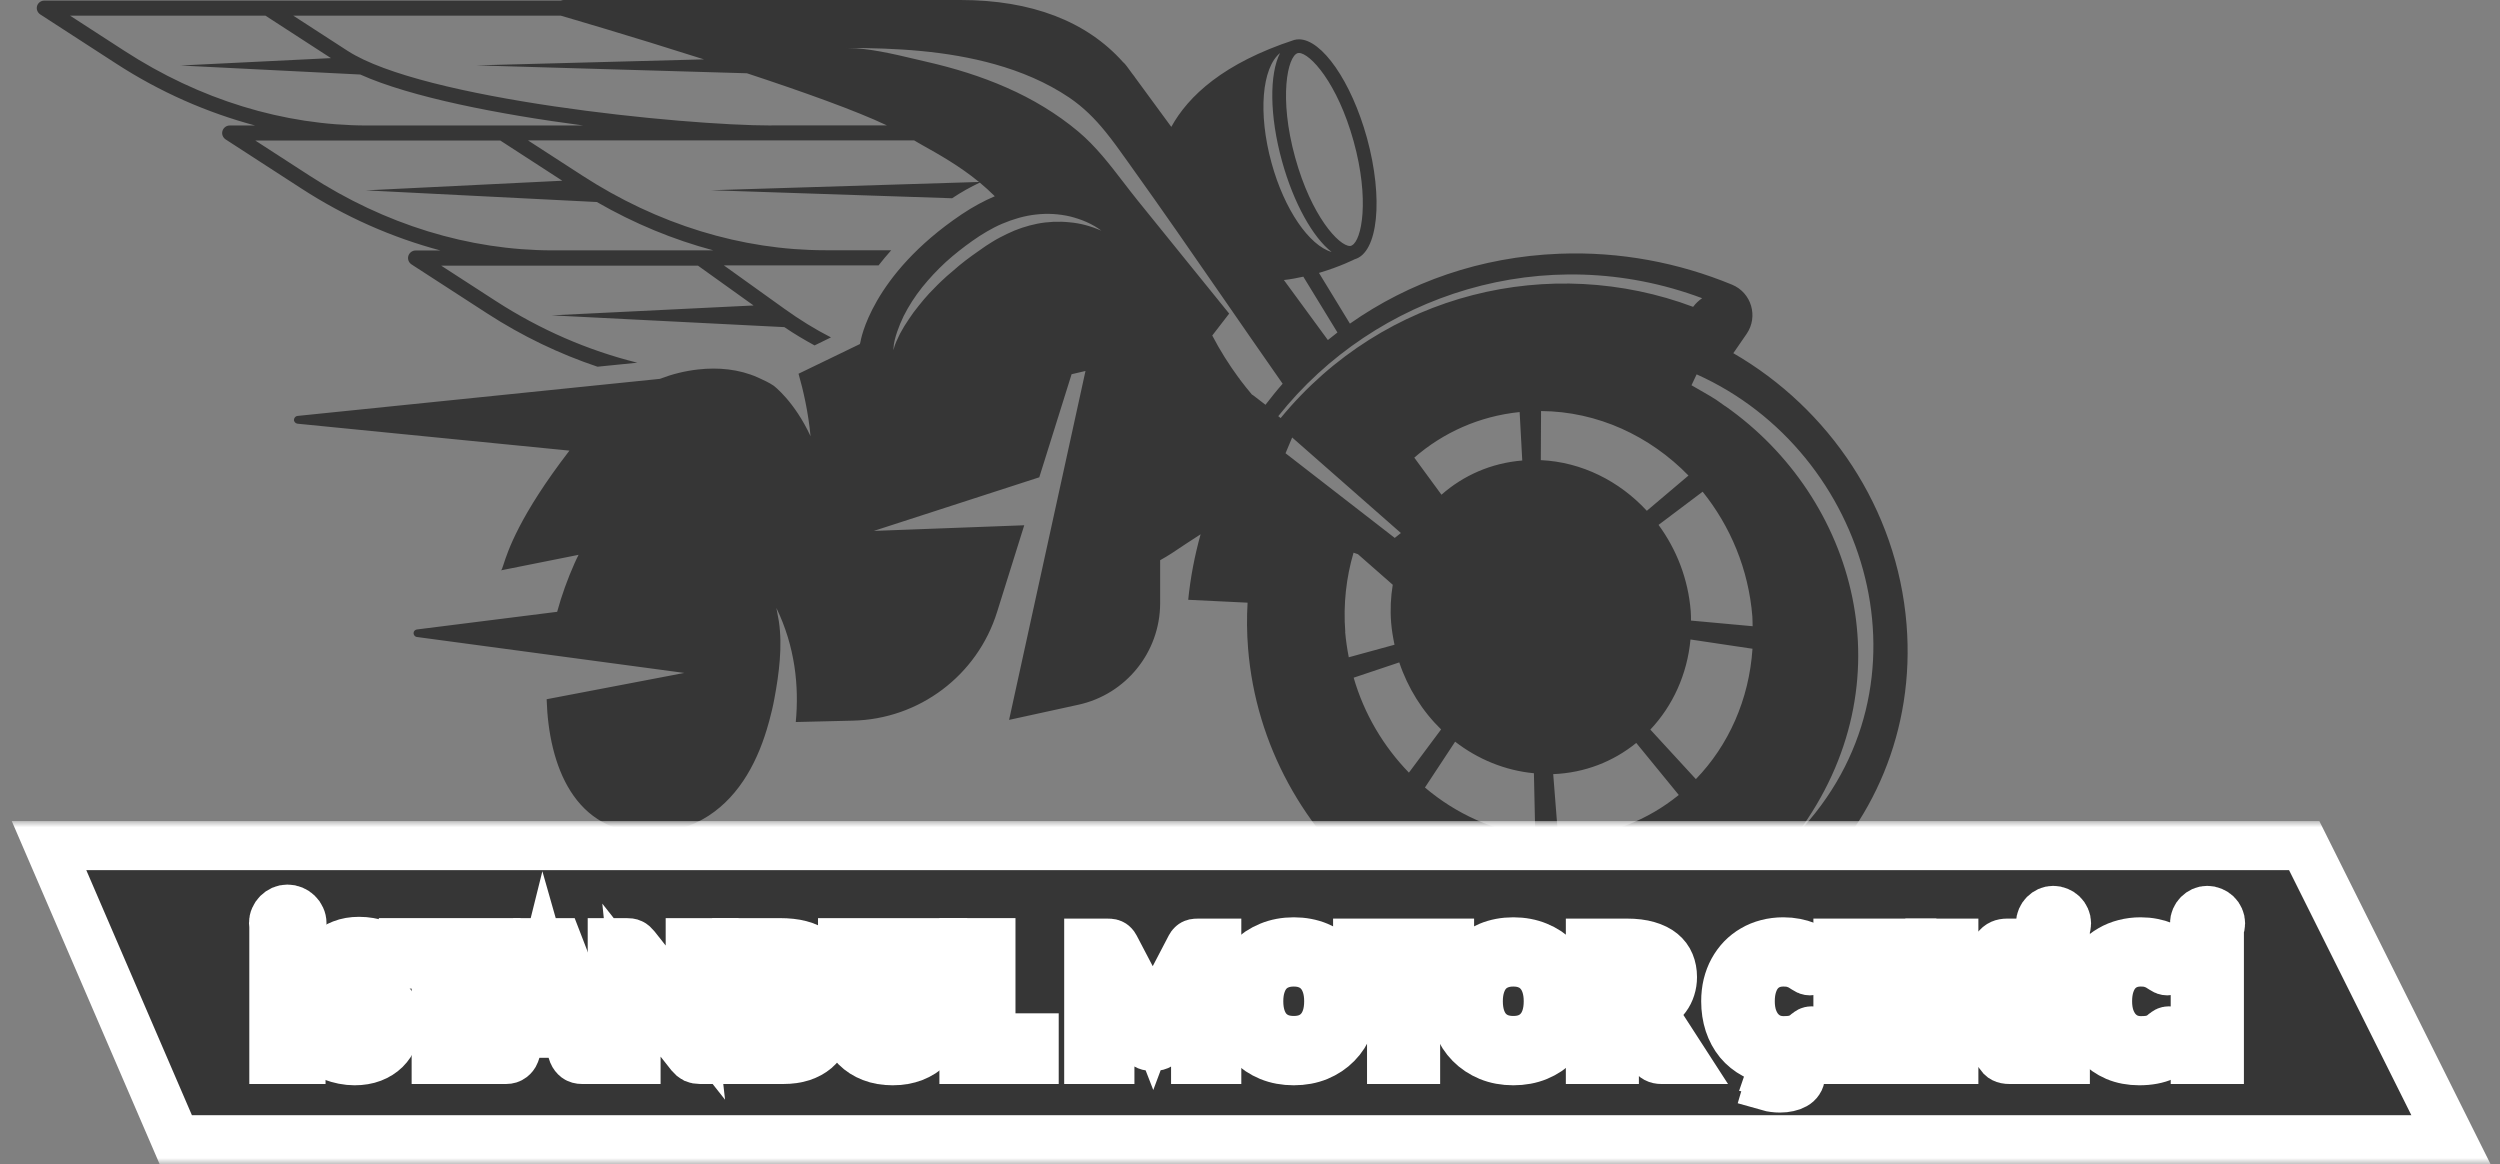 <svg width="204" height="95" viewBox="0 0 204 95" fill="none" xmlns="http://www.w3.org/2000/svg">
<rect x="0" y="0" width="204" height="95" fill="#808080" stroke="none"/>
<path fill-rule="evenodd" clip-rule="evenodd" d="M146.919 72.56C152.825 67.404 156.27 59.577 155.575 50.956C154.808 41.472 149.238 33.327 141.439 28.82L142.523 27.246C143.494 25.836 142.921 23.884 141.337 23.23C136.973 21.431 132.2 20.511 127.253 20.705C120.813 20.951 114.967 23.025 110.153 26.408L107.628 22.269C109.366 21.758 110.541 21.155 110.541 21.155C112.453 20.623 112.902 16.198 111.543 11.252C110.265 6.633 107.863 3.209 105.993 3.209C105.86 3.209 105.737 3.229 105.605 3.26C99.84 5.151 96.968 7.828 95.578 10.353L92.654 6.367C92.583 6.255 92.501 6.152 92.419 6.05L91.939 5.396C91.847 5.263 91.735 5.151 91.622 5.049C88.668 1.748 84.192 0 78.366 0H46.006C45.914 0 45.832 0.02 45.761 0.051H3.619C3.354 0.041 3.108 0.225 3.027 0.48C2.945 0.746 3.057 1.022 3.282 1.175L9.466 5.181C13.053 7.512 16.886 9.188 20.821 10.24H18.747C18.471 10.24 18.235 10.424 18.154 10.68C18.072 10.945 18.184 11.221 18.409 11.375L24.593 15.381C28.18 17.711 32.013 19.387 35.948 20.44H33.914C33.639 20.44 33.403 20.623 33.322 20.879C33.24 21.145 33.352 21.421 33.577 21.574L39.761 25.58C42.633 27.44 45.648 28.881 48.755 29.924L52.006 29.596C48.009 28.605 44.095 26.919 40.435 24.548L35.999 21.676H56.953L61.491 24.926L45.014 25.733L64.005 26.694C64.812 27.246 65.63 27.726 66.468 28.186L67.807 27.532C66.509 26.868 65.252 26.091 64.015 25.202L59.068 21.656H71.691C72.008 21.257 72.345 20.838 72.724 20.419H67.347C60.52 20.419 53.661 18.314 47.519 14.328L43.083 11.456H74.594C74.691 11.513 74.783 11.566 74.875 11.62C74.967 11.674 75.059 11.727 75.156 11.783C76.638 12.611 78.294 13.541 79.888 14.849L58.016 15.524L77.691 16.178C78.437 15.677 79.194 15.258 79.95 14.9C80.369 15.248 80.778 15.616 81.176 16.014C80.308 16.382 79.408 16.863 78.478 17.486C71.037 22.494 70.219 27.869 70.219 27.869C70.219 27.869 70.199 27.941 70.168 28.074L65.16 30.496C65.559 31.886 65.957 33.654 66.141 35.596C64.823 32.744 63.136 31.477 63.136 31.477C62.782 31.226 62.209 30.969 61.935 30.845C61.885 30.823 61.845 30.805 61.818 30.792C60.305 30.118 58.598 29.964 56.973 30.148C55.859 30.271 54.827 30.537 53.845 30.915L24.276 33.94C24.133 33.95 24.01 34.073 23.99 34.226C23.969 34.4 24.102 34.553 24.276 34.574L46.466 36.771C42.366 42.099 41.429 45.003 41.086 46.066C40.986 46.374 40.937 46.527 40.875 46.541L47.212 45.274C47.1 45.498 46.987 45.723 46.885 45.958C46.312 47.246 45.832 48.575 45.464 49.924L34.017 51.365C33.884 51.385 33.761 51.487 33.751 51.63C33.73 51.804 33.853 51.957 34.017 51.978L55.839 54.911L44.606 57.057C44.769 62.463 46.854 68.053 53.048 67.982C54.714 67.962 56.411 67.481 57.811 66.572C60.438 64.865 61.91 61.962 62.727 58.978C62.727 58.96 62.735 58.942 62.742 58.922C62.748 58.908 62.754 58.893 62.758 58.876C62.932 58.232 63.085 57.599 63.198 56.965C63.566 54.993 63.862 52.724 63.555 50.7C63.508 50.401 63.455 50.133 63.4 49.857C63.384 49.774 63.367 49.691 63.351 49.607C64.884 52.765 65.211 56.004 64.935 58.917L69.596 58.805C75.013 58.682 79.745 55.115 81.36 49.944L83.578 42.862L71.303 43.322L84.805 38.948L87.442 30.537C87.82 30.455 88.198 30.363 88.576 30.271L82.341 58.743L87.994 57.507C91.878 56.658 94.648 53.225 94.668 49.249V45.713C95.302 45.366 95.946 44.936 96.59 44.497C96.667 44.446 96.743 44.396 96.819 44.345C97.217 44.083 97.6 43.829 97.969 43.598C97.489 45.325 97.141 47.113 96.958 48.943L101.802 49.178C101.731 50.404 101.741 51.651 101.843 52.908C102.48 60.842 106.491 67.846 112.342 72.56H146.919ZM108.354 27.747C108.609 27.542 108.865 27.338 109.131 27.134V27.123L106.351 22.576C105.85 22.688 105.318 22.79 104.766 22.851L108.354 27.747ZM105.993 4.323C105.952 4.323 105.901 4.333 105.901 4.333C105.063 4.568 104.337 7.982 105.686 12.857C107.015 17.66 109.264 20.072 110.153 20.072C110.168 20.072 110.184 20.069 110.199 20.067C110.214 20.064 110.23 20.061 110.245 20.061C110.255 20.056 110.268 20.049 110.281 20.041C110.293 20.033 110.306 20.026 110.316 20.02C111.124 19.612 111.768 16.27 110.459 11.538C109.131 6.735 106.882 4.323 105.993 4.323ZM104.452 4.327C102.975 5.538 102.645 9.244 103.755 13.286C104.807 17.128 106.841 20.031 108.661 20.562C107.138 19.377 105.564 16.597 104.613 13.153C103.584 9.443 103.581 6.028 104.452 4.327ZM29.857 15.534L45.883 14.747L40.824 11.467H20.832L25.267 14.338C31.41 18.324 38.269 20.429 45.096 20.429H58.21C54.949 19.561 51.75 18.242 48.704 16.485L29.857 15.534ZM29.979 10.24H45.168H47.6C40.701 9.331 33.516 7.931 29.397 6.081L14.73 5.345L27.005 4.742L21.66 1.277H5.715L10.151 4.149C16.294 8.135 23.152 10.24 29.979 10.24ZM28.364 4.149C34.477 8.104 55.654 10.24 62.962 10.24V10.23H72.366C69.882 9.045 65.477 7.471 60.949 5.979L38.872 5.335L57.443 4.844C51.352 2.902 45.934 1.329 45.822 1.298C45.801 1.298 45.771 1.277 45.771 1.277H23.929L28.364 4.149ZM84.651 18.253C85.5 18.089 86.399 18.048 87.278 18.14H87.268C88.157 18.212 89.036 18.457 89.874 18.825C89.138 18.263 88.26 17.905 87.35 17.67C86.43 17.455 85.49 17.394 84.529 17.506C83.588 17.609 82.658 17.885 81.79 18.253C81.35 18.436 80.931 18.661 80.522 18.896C80.124 19.131 79.704 19.397 79.337 19.663C78.601 20.184 77.844 20.777 77.159 21.4C76.475 22.034 75.831 22.719 75.248 23.444C74.666 24.17 74.154 24.967 73.736 25.795C73.531 26.214 73.357 26.643 73.204 27.082C73.061 27.522 72.928 27.961 72.908 28.431L72.887 28.575L72.938 28.442C73.038 28.053 73.217 27.689 73.391 27.334C73.414 27.288 73.437 27.241 73.46 27.195C73.674 26.796 73.909 26.408 74.165 26.04C74.41 25.662 74.676 25.304 74.962 24.957C75.238 24.599 75.534 24.262 75.831 23.935C75.95 23.816 76.066 23.695 76.182 23.575C76.375 23.375 76.567 23.176 76.771 22.984C77.098 22.678 77.425 22.371 77.773 22.095C78.447 21.492 79.132 20.981 79.899 20.45C80.277 20.174 80.614 19.949 81.003 19.714C81.381 19.479 81.769 19.285 82.168 19.09C82.955 18.702 83.793 18.426 84.651 18.253ZM101.189 30.986C101.516 31.416 101.843 31.824 102.18 32.223L102.201 32.213L103.264 33.03C103.714 32.448 104.174 31.865 104.664 31.313L102.211 27.788C101.376 26.585 100.544 25.381 99.712 24.177C97.264 20.634 94.817 17.093 92.307 13.592C92.192 13.431 92.078 13.271 91.966 13.113C91.376 12.284 90.809 11.486 90.191 10.731C89.353 9.699 88.423 8.758 87.248 7.961C85.398 6.714 83.323 5.846 81.176 5.243C77.241 4.139 73.132 3.914 69.075 3.914C70.845 3.914 72.854 4.39 74.675 4.822C74.988 4.896 75.296 4.969 75.596 5.038C77.834 5.549 80.042 6.224 82.147 7.154C84.243 8.074 86.225 9.259 87.984 10.731C89.412 11.93 90.543 13.403 91.672 14.872C92.054 15.369 92.436 15.866 92.828 16.352L96.845 21.319C97.423 22.029 97.998 22.742 98.573 23.454C99.147 24.167 99.722 24.88 100.3 25.59L98.92 27.379C99.574 28.636 100.3 29.77 101.056 30.802C101.107 30.854 101.158 30.915 101.189 30.986ZM138.894 24.333C126.057 19.53 112.218 23.996 104.306 33.96L104.501 34.114C112.994 23.792 126.588 20.705 138.158 25.038C138.373 24.752 138.618 24.527 138.894 24.333ZM137.944 52.182C137.678 55.033 136.492 57.599 134.673 59.53V59.54L138.383 63.577C141.041 60.828 142.727 57.098 143.003 52.938L137.944 52.182ZM136.988 64.869L133.518 60.624C131.658 62.136 129.327 63.066 126.742 63.169L127.15 68.35H127.753C131.277 68.217 134.454 66.931 136.988 64.869ZM137.964 49.883C137.985 50.138 137.985 50.383 137.985 50.639L143.013 51.099C143.009 50.993 143.008 50.888 143.008 50.784C143.006 50.627 143.005 50.471 142.993 50.312C142.686 46.449 141.194 42.933 138.935 40.123L135.337 42.831C136.799 44.824 137.76 47.246 137.964 49.883ZM125.73 37.547C129.072 37.701 132.138 39.254 134.377 41.676H134.387L137.78 38.804C134.632 35.575 130.36 33.572 125.75 33.541L125.73 37.547ZM125.167 63.097C122.806 62.872 120.589 61.952 118.739 60.522L116.275 64.262C118.82 66.418 121.927 67.839 125.28 68.227L125.167 63.097ZM115.406 37.343L117.624 40.368C119.413 38.794 121.682 37.782 124.217 37.578L124.002 33.623C120.711 33.96 117.757 35.299 115.406 37.343ZM114.313 43.495L105.451 35.708L105.441 35.698L104.899 36.985L113.812 43.894L114.313 43.495ZM110.449 45.1C109.856 47.113 109.601 49.3 109.775 51.569L109.764 51.559C109.826 52.264 109.928 52.959 110.061 53.633L113.792 52.611C113.669 52.019 113.567 51.426 113.516 50.803C113.434 49.74 113.485 48.708 113.648 47.716L110.807 45.222L110.449 45.1ZM114.18 54.052L110.459 55.299C111.318 58.273 112.902 60.92 114.967 63.046L117.594 59.52C116.071 58.038 114.885 56.158 114.18 54.052ZM140.028 32.613C140.184 32.72 140.334 32.836 140.775 33.143V33.133C151.466 40.624 155.8 55.708 146.652 68.033C158.232 55.943 152.57 36.873 138.445 30.547L138.026 31.436C139.514 32.297 139.779 32.443 140.028 32.613Z" fill="#363636"/>
<mask id="path-2-outside-1_43_2127" maskUnits="userSpaceOnUse" x="0" y="67" width="204" height="28" fill="black">
<rect fill="white" y="67" width="204" height="28"/>
<path d="M4 69H188.022L200 93H14.344L4 69Z"/>
<path d="M24.565 86.454H22.343V76.918H24.565V86.454ZM24.643 75.327C24.643 75.476 24.61 75.618 24.545 75.753C24.484 75.888 24.399 76.006 24.29 76.106C24.186 76.207 24.059 76.287 23.911 76.348C23.768 76.409 23.615 76.44 23.454 76.44C23.302 76.44 23.156 76.409 23.016 76.348C22.881 76.287 22.762 76.207 22.657 76.106C22.552 76.006 22.47 75.888 22.409 75.753C22.348 75.618 22.317 75.476 22.317 75.327C22.317 75.17 22.348 75.024 22.409 74.889C22.47 74.749 22.552 74.627 22.657 74.522C22.762 74.418 22.881 74.335 23.016 74.273C23.156 74.212 23.302 74.182 23.454 74.182C23.615 74.182 23.768 74.212 23.911 74.273C24.059 74.335 24.186 74.418 24.29 74.522C24.399 74.627 24.484 74.749 24.545 74.889C24.61 75.024 24.643 75.17 24.643 75.327Z"/>
<path d="M31.661 78.855C31.595 78.96 31.526 79.038 31.451 79.091C31.382 79.143 31.29 79.169 31.177 79.169C31.077 79.169 30.968 79.139 30.85 79.078C30.737 79.012 30.607 78.94 30.458 78.862C30.315 78.783 30.149 78.713 29.962 78.652C29.775 78.587 29.561 78.554 29.322 78.554C28.908 78.554 28.599 78.644 28.394 78.823C28.194 78.997 28.093 79.235 28.093 79.536C28.093 79.728 28.154 79.887 28.276 80.014C28.398 80.14 28.557 80.249 28.753 80.341C28.954 80.433 29.18 80.518 29.433 80.596C29.69 80.671 29.951 80.756 30.217 80.852C30.482 80.943 30.741 81.052 30.994 81.179C31.251 81.305 31.478 81.467 31.674 81.663C31.874 81.86 32.035 82.1 32.157 82.383C32.279 82.662 32.34 83.001 32.34 83.398C32.34 83.838 32.264 84.251 32.111 84.635C31.959 85.019 31.737 85.355 31.445 85.643C31.157 85.927 30.8 86.151 30.373 86.317C29.951 86.478 29.47 86.559 28.93 86.559C28.634 86.559 28.331 86.529 28.021 86.468C27.717 86.406 27.42 86.322 27.133 86.212C26.846 86.099 26.576 85.966 26.323 85.813C26.07 85.66 25.85 85.49 25.663 85.302L26.316 84.268C26.369 84.194 26.436 84.133 26.519 84.085C26.606 84.033 26.7 84.007 26.8 84.007C26.93 84.007 27.061 84.048 27.192 84.131C27.327 84.214 27.477 84.305 27.643 84.406C27.812 84.506 28.006 84.598 28.224 84.681C28.442 84.764 28.699 84.805 28.995 84.805C29.396 84.805 29.707 84.718 29.929 84.543C30.151 84.364 30.262 84.083 30.262 83.699C30.262 83.476 30.201 83.295 30.079 83.156C29.957 83.016 29.796 82.9 29.596 82.809C29.4 82.717 29.176 82.636 28.923 82.567C28.671 82.497 28.411 82.42 28.146 82.338C27.88 82.25 27.621 82.145 27.368 82.023C27.116 81.897 26.889 81.733 26.689 81.532C26.493 81.327 26.334 81.074 26.212 80.773C26.09 80.468 26.029 80.092 26.029 79.647C26.029 79.29 26.101 78.94 26.244 78.6C26.388 78.26 26.599 77.956 26.878 77.69C27.157 77.424 27.499 77.212 27.904 77.055C28.309 76.894 28.773 76.813 29.296 76.813C29.587 76.813 29.87 76.837 30.145 76.885C30.424 76.929 30.687 76.996 30.935 77.088C31.184 77.175 31.415 77.282 31.628 77.409C31.846 77.531 32.039 77.671 32.209 77.828L31.661 78.855Z"/>
<path d="M40.477 78.672H37.798V86.454H35.59V78.672H32.911V76.918H40.477V78.672Z"/>
<path d="M45.698 82.809L44.816 80.197C44.751 80.031 44.681 79.837 44.607 79.615C44.533 79.388 44.459 79.143 44.385 78.882C44.319 79.148 44.25 79.394 44.176 79.621C44.102 79.848 44.032 80.044 43.967 80.21L43.091 82.809H45.698ZM49.206 86.454H47.495C47.303 86.454 47.148 86.411 47.031 86.324C46.913 86.232 46.824 86.116 46.763 85.977L46.201 84.314H42.582L42.02 85.977C41.972 86.099 41.885 86.21 41.758 86.311C41.636 86.406 41.484 86.454 41.301 86.454H39.576L43.261 76.918H45.522L49.206 86.454Z"/>
<path d="M58.267 76.918V86.454H57.117C56.948 86.454 56.804 86.428 56.686 86.376C56.573 86.319 56.46 86.223 56.347 86.088L51.858 80.4C51.876 80.57 51.886 80.736 51.891 80.897C51.9 81.055 51.904 81.203 51.904 81.343V86.454H49.957V76.918H51.12C51.216 76.918 51.296 76.922 51.362 76.931C51.427 76.94 51.486 76.957 51.538 76.983C51.59 77.005 51.64 77.038 51.688 77.082C51.736 77.125 51.791 77.184 51.852 77.258L56.379 82.986C56.358 82.802 56.342 82.626 56.334 82.455C56.325 82.281 56.32 82.117 56.32 81.964V76.918H58.267Z"/>
<path d="M63.877 84.785C64.169 84.785 64.407 84.748 64.59 84.674C64.777 84.6 64.923 84.504 65.027 84.386C65.132 84.268 65.204 84.135 65.243 83.987C65.282 83.838 65.302 83.688 65.302 83.535C65.302 83.361 65.278 83.204 65.23 83.064C65.186 82.924 65.108 82.806 64.995 82.71C64.886 82.615 64.74 82.54 64.557 82.488C64.374 82.436 64.143 82.409 63.864 82.409H62.322V84.785H63.877ZM62.322 78.574V80.93H63.472C63.716 80.93 63.936 80.913 64.132 80.878C64.328 80.843 64.494 80.782 64.629 80.695C64.768 80.607 64.873 80.487 64.942 80.335C65.016 80.182 65.053 79.99 65.053 79.758C65.053 79.532 65.025 79.344 64.969 79.196C64.912 79.043 64.825 78.921 64.707 78.829C64.59 78.737 64.439 78.672 64.256 78.633C64.078 78.594 63.864 78.574 63.616 78.574H62.322ZM63.616 76.918C64.274 76.918 64.834 76.979 65.295 77.101C65.757 77.223 66.134 77.396 66.425 77.618C66.717 77.841 66.928 78.111 67.059 78.43C67.194 78.748 67.262 79.104 67.262 79.497C67.262 79.71 67.231 79.918 67.17 80.118C67.109 80.315 67.013 80.5 66.883 80.675C66.752 80.845 66.584 81.002 66.38 81.146C66.175 81.29 65.929 81.415 65.641 81.519C66.269 81.672 66.733 81.918 67.033 82.259C67.334 82.599 67.484 83.04 67.484 83.581C67.484 83.987 67.406 84.364 67.249 84.713C67.092 85.062 66.861 85.368 66.556 85.63C66.256 85.887 65.883 86.09 65.439 86.239C64.995 86.382 64.487 86.454 63.917 86.454H60.114V76.918H63.616Z"/>
<path d="M72.84 84.707C73.136 84.707 73.4 84.659 73.631 84.563C73.866 84.463 74.064 84.321 74.225 84.138C74.386 83.954 74.508 83.732 74.591 83.47C74.678 83.204 74.722 82.903 74.722 82.567V76.918H76.93V82.567C76.93 83.151 76.834 83.688 76.643 84.177C76.455 84.665 76.185 85.087 75.832 85.44C75.48 85.793 75.051 86.068 74.545 86.265C74.04 86.461 73.472 86.559 72.84 86.559C72.204 86.559 71.634 86.461 71.128 86.265C70.623 86.068 70.194 85.793 69.841 85.44C69.489 85.087 69.219 84.665 69.031 84.177C68.844 83.688 68.75 83.151 68.75 82.567V76.918H70.959V82.56C70.959 82.896 71 83.197 71.083 83.463C71.17 83.725 71.294 83.95 71.455 84.138C71.616 84.321 71.812 84.463 72.043 84.563C72.278 84.659 72.544 84.707 72.84 84.707Z"/>
<path d="M84.391 84.687V86.454H78.655V76.918H80.863V84.687H84.391Z"/>
<path d="M99.291 76.957V86.454H97.559V80.623C97.559 80.5 97.562 80.37 97.566 80.23C97.575 80.09 97.588 79.948 97.605 79.804L94.894 84.956C94.746 85.239 94.517 85.381 94.208 85.381H93.933C93.781 85.381 93.646 85.346 93.528 85.276C93.411 85.202 93.317 85.095 93.248 84.956L90.523 79.785C90.536 79.938 90.547 80.086 90.556 80.23C90.564 80.37 90.569 80.5 90.569 80.623V86.454H88.838V76.957H90.327C90.41 76.957 90.484 76.959 90.549 76.964C90.615 76.968 90.671 76.981 90.719 77.003C90.771 77.02 90.817 77.051 90.856 77.094C90.9 77.134 90.941 77.191 90.98 77.265L93.633 82.331C93.716 82.484 93.792 82.641 93.862 82.802C93.936 82.964 94.005 83.129 94.071 83.3C94.136 83.125 94.204 82.955 94.273 82.789C94.347 82.623 94.426 82.464 94.508 82.311L97.141 77.265C97.181 77.191 97.222 77.134 97.266 77.094C97.309 77.051 97.355 77.02 97.403 77.003C97.455 76.981 97.512 76.968 97.573 76.964C97.638 76.959 97.714 76.957 97.801 76.957H99.291Z"/>
<path d="M110.426 81.703C110.426 82.396 110.308 83.04 110.073 83.633C109.842 84.227 109.513 84.74 109.087 85.172C108.664 85.604 108.154 85.944 107.558 86.193C106.961 86.437 106.299 86.559 105.572 86.559C104.844 86.559 104.182 86.437 103.585 86.193C102.989 85.944 102.477 85.604 102.05 85.172C101.623 84.74 101.292 84.227 101.057 83.633C100.826 83.04 100.711 82.396 100.711 81.703C100.711 81.009 100.826 80.367 101.057 79.778C101.292 79.185 101.623 78.672 102.05 78.24C102.477 77.808 102.989 77.47 103.585 77.225C104.182 76.977 104.844 76.852 105.572 76.852C106.299 76.852 106.961 76.977 107.558 77.225C108.154 77.47 108.664 77.81 109.087 78.246C109.513 78.678 109.842 79.191 110.073 79.785C110.308 80.374 110.426 81.013 110.426 81.703ZM108.42 81.703C108.42 81.205 108.355 80.76 108.224 80.367C108.093 79.97 107.904 79.634 107.656 79.359C107.412 79.08 107.113 78.868 106.761 78.724C106.412 78.576 106.016 78.502 105.572 78.502C105.127 78.502 104.729 78.576 104.376 78.724C104.023 78.868 103.723 79.08 103.474 79.359C103.231 79.634 103.043 79.97 102.913 80.367C102.782 80.76 102.717 81.205 102.717 81.703C102.717 82.204 102.782 82.654 102.913 83.051C103.043 83.444 103.231 83.778 103.474 84.052C103.723 84.327 104.023 84.539 104.376 84.687C104.729 84.831 105.127 84.903 105.572 84.903C106.016 84.903 106.412 84.831 106.761 84.687C107.113 84.539 107.412 84.327 107.656 84.052C107.904 83.778 108.093 83.444 108.224 83.051C108.355 82.654 108.42 82.204 108.42 81.703Z"/>
<path d="M118.286 78.541H115.516V86.454H113.55V78.541H110.78V76.957H118.286V78.541Z"/>
<path d="M128.342 81.703C128.342 82.396 128.224 83.04 127.989 83.633C127.758 84.227 127.429 84.74 127.002 85.172C126.58 85.604 126.07 85.944 125.473 86.193C124.877 86.437 124.215 86.559 123.487 86.559C122.76 86.559 122.098 86.437 121.501 86.193C120.904 85.944 120.393 85.604 119.966 85.172C119.539 84.74 119.208 84.227 118.973 83.633C118.742 83.04 118.626 82.396 118.626 81.703C118.626 81.009 118.742 80.367 118.973 79.778C119.208 79.185 119.539 78.672 119.966 78.24C120.393 77.808 120.904 77.47 121.501 77.225C122.098 76.977 122.76 76.852 123.487 76.852C124.215 76.852 124.877 76.977 125.473 77.225C126.07 77.47 126.58 77.81 127.002 78.246C127.429 78.678 127.758 79.191 127.989 79.785C128.224 80.374 128.342 81.013 128.342 81.703ZM126.336 81.703C126.336 81.205 126.27 80.76 126.14 80.367C126.009 79.97 125.82 79.634 125.571 79.359C125.327 79.08 125.029 78.868 124.676 78.724C124.328 78.576 123.932 78.502 123.487 78.502C123.043 78.502 122.644 78.576 122.292 78.724C121.939 78.868 121.638 79.08 121.39 79.359C121.146 79.634 120.959 79.97 120.828 80.367C120.698 80.76 120.632 81.205 120.632 81.703C120.632 82.204 120.698 82.654 120.828 83.051C120.959 83.444 121.146 83.778 121.39 84.052C121.638 84.327 121.939 84.539 122.292 84.687C122.644 84.831 123.043 84.903 123.487 84.903C123.932 84.903 124.328 84.831 124.676 84.687C125.029 84.539 125.327 84.327 125.571 84.052C125.82 83.778 126.009 83.444 126.14 83.051C126.27 82.654 126.336 82.204 126.336 81.703Z"/>
<path d="M132.739 81.454C133.057 81.454 133.331 81.415 133.562 81.336C133.793 81.253 133.983 81.142 134.131 81.002C134.279 80.858 134.388 80.69 134.457 80.498C134.527 80.306 134.562 80.097 134.562 79.87C134.562 79.42 134.412 79.071 134.111 78.823C133.815 78.574 133.362 78.45 132.752 78.45H131.733V81.454H132.739ZM137.332 86.454H135.561C135.23 86.454 134.991 86.328 134.843 86.075L133.04 83.162C132.966 83.049 132.883 82.966 132.791 82.913C132.704 82.861 132.574 82.835 132.399 82.835H131.733V86.454H129.773V76.957H132.752C133.414 76.957 133.98 77.027 134.451 77.166C134.921 77.302 135.307 77.492 135.607 77.736C135.908 77.98 136.128 78.273 136.267 78.613C136.406 78.949 136.476 79.32 136.476 79.726C136.476 80.04 136.43 80.339 136.339 80.623C136.252 80.902 136.123 81.157 135.953 81.388C135.784 81.62 135.575 81.825 135.326 82.004C135.078 82.183 134.795 82.326 134.477 82.436C134.603 82.505 134.721 82.591 134.83 82.691C134.939 82.787 135.037 82.903 135.124 83.038L137.332 86.454Z"/>
<path d="M148.866 85.067C148.526 85.503 148.113 85.846 147.625 86.094C147.137 86.343 146.562 86.492 145.9 86.54L145.822 86.821C146.026 86.869 146.198 86.926 146.338 86.991C146.477 87.061 146.588 87.138 146.671 87.22C146.758 87.303 146.819 87.395 146.854 87.495C146.893 87.596 146.913 87.7 146.913 87.809C146.913 87.962 146.871 88.097 146.789 88.215C146.71 88.338 146.597 88.44 146.449 88.523C146.305 88.606 146.131 88.669 145.926 88.713C145.721 88.761 145.495 88.785 145.247 88.785C145.068 88.785 144.9 88.774 144.744 88.752C144.591 88.734 144.439 88.704 144.286 88.66L144.45 88.104C144.476 87.999 144.543 87.947 144.652 87.947C144.713 87.947 144.778 87.958 144.848 87.98C144.918 88.006 145.009 88.019 145.123 88.019C145.253 88.019 145.349 87.995 145.41 87.947C145.471 87.899 145.502 87.842 145.502 87.777C145.502 87.668 145.427 87.587 145.279 87.534C145.136 87.487 144.903 87.439 144.58 87.391L144.874 86.533C144.243 86.472 143.677 86.311 143.176 86.049C142.675 85.782 142.248 85.438 141.895 85.014C141.547 84.587 141.279 84.092 141.092 83.529C140.909 82.966 140.817 82.357 140.817 81.703C140.817 81.231 140.867 80.784 140.967 80.361C141.072 79.933 141.222 79.54 141.418 79.183C141.614 78.825 141.849 78.502 142.124 78.214C142.403 77.926 142.716 77.681 143.065 77.481C143.413 77.276 143.792 77.121 144.201 77.016C144.615 76.907 145.055 76.852 145.521 76.852C145.87 76.852 146.198 76.883 146.508 76.944C146.821 77.005 147.113 77.09 147.383 77.199C147.653 77.308 147.901 77.442 148.128 77.599C148.359 77.751 148.566 77.919 148.749 78.103L148.089 79.006C148.05 79.062 147.999 79.113 147.938 79.156C147.877 79.2 147.795 79.222 147.69 79.222C147.586 79.222 147.479 79.185 147.37 79.111C147.266 79.036 147.135 78.954 146.978 78.862C146.826 78.77 146.632 78.687 146.397 78.613C146.166 78.539 145.872 78.502 145.515 78.502C145.118 78.502 144.755 78.574 144.424 78.718C144.092 78.862 143.807 79.071 143.568 79.346C143.332 79.617 143.15 79.951 143.019 80.348C142.888 80.745 142.823 81.196 142.823 81.703C142.823 82.213 142.893 82.669 143.032 83.07C143.176 83.468 143.369 83.804 143.613 84.079C143.862 84.353 144.149 84.563 144.476 84.707C144.807 84.847 145.16 84.916 145.534 84.916C145.756 84.916 145.957 84.906 146.135 84.884C146.318 84.862 146.486 84.825 146.638 84.772C146.795 84.72 146.941 84.652 147.076 84.57C147.215 84.487 147.355 84.382 147.494 84.255C147.542 84.216 147.592 84.183 147.644 84.157C147.697 84.131 147.753 84.118 147.814 84.118C147.923 84.118 148.015 84.157 148.089 84.236L148.866 85.067Z"/>
<path d="M151.946 78.495V80.937H155.108V82.422H151.946V84.916H156.009V86.454H149.973V76.957H156.009V78.495H151.946Z"/>
<path d="M159.436 80.878H159.821C160.144 80.878 160.377 80.778 160.52 80.577L162.918 77.363C163.031 77.21 163.155 77.106 163.29 77.049C163.425 76.988 163.591 76.957 163.787 76.957H165.486L162.467 80.852C162.271 81.105 162.069 81.286 161.86 81.395C162.012 81.456 162.149 81.537 162.271 81.637C162.393 81.733 162.511 81.862 162.624 82.023L165.721 86.454H163.976C163.863 86.454 163.765 86.446 163.682 86.428C163.604 86.411 163.534 86.387 163.473 86.356C163.412 86.326 163.36 86.289 163.317 86.245C163.273 86.197 163.232 86.142 163.192 86.082L160.756 82.665C160.673 82.547 160.575 82.464 160.462 82.416C160.348 82.364 160.189 82.338 159.985 82.338H159.436V86.454H157.476V76.957H159.436V80.878Z"/>
<path d="M168.534 86.454H166.561V76.957H168.534V86.454ZM168.632 75.347C168.632 75.487 168.604 75.62 168.547 75.746C168.491 75.868 168.412 75.978 168.312 76.073C168.212 76.169 168.094 76.246 167.959 76.302C167.829 76.355 167.689 76.381 167.541 76.381C167.402 76.381 167.269 76.355 167.143 76.302C167.021 76.246 166.912 76.169 166.816 76.073C166.72 75.978 166.644 75.868 166.587 75.746C166.531 75.62 166.502 75.487 166.502 75.347C166.502 75.203 166.531 75.068 166.587 74.941C166.644 74.81 166.72 74.697 166.816 74.601C166.912 74.505 167.021 74.428 167.143 74.372C167.269 74.315 167.402 74.287 167.541 74.287C167.689 74.287 167.829 74.315 167.959 74.372C168.094 74.428 168.212 74.505 168.312 74.601C168.412 74.697 168.491 74.81 168.547 74.941C168.604 75.068 168.632 75.203 168.632 75.347Z"/>
<path d="M176.972 84.118C177.081 84.118 177.172 84.157 177.246 84.236L178.024 85.067C177.64 85.556 177.164 85.927 176.593 86.18C176.027 86.433 175.352 86.559 174.568 86.559C173.858 86.559 173.22 86.439 172.653 86.199C172.087 85.955 171.606 85.617 171.209 85.185C170.813 84.753 170.508 84.24 170.295 83.647C170.081 83.053 169.975 82.405 169.975 81.703C169.975 81.231 170.025 80.784 170.125 80.361C170.229 79.933 170.38 79.54 170.576 79.183C170.772 78.825 171.007 78.502 171.281 78.214C171.56 77.926 171.874 77.681 172.222 77.481C172.571 77.276 172.95 77.121 173.359 77.016C173.773 76.907 174.213 76.852 174.679 76.852C175.027 76.852 175.356 76.883 175.665 76.944C175.979 77.005 176.271 77.09 176.541 77.199C176.811 77.308 177.059 77.442 177.285 77.599C177.516 77.751 177.723 77.919 177.906 78.103L177.246 79.006C177.207 79.062 177.157 79.113 177.096 79.156C177.035 79.2 176.952 79.222 176.848 79.222C176.743 79.222 176.637 79.185 176.528 79.111C176.423 79.036 176.292 78.954 176.136 78.862C175.983 78.77 175.789 78.687 175.554 78.613C175.323 78.539 175.029 78.502 174.672 78.502C174.276 78.502 173.912 78.574 173.581 78.718C173.25 78.862 172.965 79.071 172.725 79.346C172.49 79.617 172.307 79.951 172.176 80.348C172.046 80.745 171.98 81.196 171.98 81.703C171.98 82.213 172.05 82.669 172.189 83.07C172.333 83.468 172.527 83.804 172.771 84.079C173.019 84.353 173.307 84.563 173.633 84.707C173.964 84.847 174.317 84.916 174.692 84.916C174.914 84.916 175.114 84.906 175.293 84.884C175.476 84.862 175.643 84.825 175.796 84.772C175.953 84.72 176.099 84.652 176.234 84.57C176.373 84.487 176.512 84.382 176.652 84.255C176.7 84.216 176.75 84.183 176.802 84.157C176.854 84.131 176.911 84.118 176.972 84.118Z"/>
<path d="M181.103 86.454H179.13V76.957H181.103V86.454ZM181.201 75.347C181.201 75.487 181.173 75.62 181.116 75.746C181.06 75.868 180.981 75.978 180.881 76.073C180.781 76.169 180.663 76.246 180.528 76.302C180.398 76.355 180.258 76.381 180.11 76.381C179.971 76.381 179.838 76.355 179.712 76.302C179.59 76.246 179.481 76.169 179.385 76.073C179.289 75.978 179.213 75.868 179.156 75.746C179.1 75.62 179.071 75.487 179.071 75.347C179.071 75.203 179.1 75.068 179.156 74.941C179.213 74.81 179.289 74.697 179.385 74.601C179.481 74.505 179.59 74.428 179.712 74.372C179.838 74.315 179.971 74.287 180.11 74.287C180.258 74.287 180.398 74.315 180.528 74.372C180.663 74.428 180.781 74.505 180.881 74.601C180.981 74.697 181.06 74.81 181.116 74.941C181.173 75.068 181.201 75.203 181.201 75.347Z"/>
</mask>
<path d="M4 69H188.022L200 93H14.344L4 69Z" fill="#363636"/>
<path d="M24.565 86.454H22.343V76.918H24.565V86.454ZM24.643 75.327C24.643 75.476 24.61 75.618 24.545 75.753C24.484 75.888 24.399 76.006 24.29 76.106C24.186 76.207 24.059 76.287 23.911 76.348C23.768 76.409 23.615 76.44 23.454 76.44C23.302 76.44 23.156 76.409 23.016 76.348C22.881 76.287 22.762 76.207 22.657 76.106C22.552 76.006 22.47 75.888 22.409 75.753C22.348 75.618 22.317 75.476 22.317 75.327C22.317 75.17 22.348 75.024 22.409 74.889C22.47 74.749 22.552 74.627 22.657 74.522C22.762 74.418 22.881 74.335 23.016 74.273C23.156 74.212 23.302 74.182 23.454 74.182C23.615 74.182 23.768 74.212 23.911 74.273C24.059 74.335 24.186 74.418 24.29 74.522C24.399 74.627 24.484 74.749 24.545 74.889C24.61 75.024 24.643 75.17 24.643 75.327Z" fill="white"/>
<path d="M31.661 78.855C31.595 78.96 31.526 79.038 31.451 79.091C31.382 79.143 31.29 79.169 31.177 79.169C31.077 79.169 30.968 79.139 30.85 79.078C30.737 79.012 30.607 78.94 30.458 78.862C30.315 78.783 30.149 78.713 29.962 78.652C29.775 78.587 29.561 78.554 29.322 78.554C28.908 78.554 28.599 78.644 28.394 78.823C28.194 78.997 28.093 79.235 28.093 79.536C28.093 79.728 28.154 79.887 28.276 80.014C28.398 80.14 28.557 80.249 28.753 80.341C28.954 80.433 29.18 80.518 29.433 80.596C29.69 80.671 29.951 80.756 30.217 80.852C30.482 80.943 30.741 81.052 30.994 81.179C31.251 81.305 31.478 81.467 31.674 81.663C31.874 81.86 32.035 82.1 32.157 82.383C32.279 82.662 32.34 83.001 32.34 83.398C32.34 83.838 32.264 84.251 32.111 84.635C31.959 85.019 31.737 85.355 31.445 85.643C31.157 85.927 30.8 86.151 30.373 86.317C29.951 86.478 29.47 86.559 28.93 86.559C28.634 86.559 28.331 86.529 28.021 86.468C27.717 86.406 27.42 86.322 27.133 86.212C26.846 86.099 26.576 85.966 26.323 85.813C26.07 85.66 25.85 85.49 25.663 85.302L26.316 84.268C26.369 84.194 26.436 84.133 26.519 84.085C26.606 84.033 26.7 84.007 26.8 84.007C26.93 84.007 27.061 84.048 27.192 84.131C27.327 84.214 27.477 84.305 27.643 84.406C27.812 84.506 28.006 84.598 28.224 84.681C28.442 84.764 28.699 84.805 28.995 84.805C29.396 84.805 29.707 84.718 29.929 84.543C30.151 84.364 30.262 84.083 30.262 83.699C30.262 83.476 30.201 83.295 30.079 83.156C29.957 83.016 29.796 82.9 29.596 82.809C29.4 82.717 29.176 82.636 28.923 82.567C28.671 82.497 28.411 82.42 28.146 82.338C27.88 82.25 27.621 82.145 27.368 82.023C27.116 81.897 26.889 81.733 26.689 81.532C26.493 81.327 26.334 81.074 26.212 80.773C26.09 80.468 26.029 80.092 26.029 79.647C26.029 79.29 26.101 78.94 26.244 78.6C26.388 78.26 26.599 77.956 26.878 77.69C27.157 77.424 27.499 77.212 27.904 77.055C28.309 76.894 28.773 76.813 29.296 76.813C29.587 76.813 29.87 76.837 30.145 76.885C30.424 76.929 30.687 76.996 30.935 77.088C31.184 77.175 31.415 77.282 31.628 77.409C31.846 77.531 32.039 77.671 32.209 77.828L31.661 78.855Z" fill="white"/>
<path d="M40.477 78.672H37.798V86.454H35.59V78.672H32.911V76.918H40.477V78.672Z" fill="white"/>
<path d="M45.698 82.809L44.816 80.197C44.751 80.031 44.681 79.837 44.607 79.615C44.533 79.388 44.459 79.143 44.385 78.882C44.319 79.148 44.25 79.394 44.176 79.621C44.102 79.848 44.032 80.044 43.967 80.21L43.091 82.809H45.698ZM49.206 86.454H47.495C47.303 86.454 47.148 86.411 47.031 86.324C46.913 86.232 46.824 86.116 46.763 85.977L46.201 84.314H42.582L42.02 85.977C41.972 86.099 41.885 86.21 41.758 86.311C41.636 86.406 41.484 86.454 41.301 86.454H39.576L43.261 76.918H45.522L49.206 86.454Z" fill="white"/>
<path d="M58.267 76.918V86.454H57.117C56.948 86.454 56.804 86.428 56.686 86.376C56.573 86.319 56.46 86.223 56.347 86.088L51.858 80.4C51.876 80.57 51.886 80.736 51.891 80.897C51.9 81.055 51.904 81.203 51.904 81.343V86.454H49.957V76.918H51.12C51.216 76.918 51.296 76.922 51.362 76.931C51.427 76.94 51.486 76.957 51.538 76.983C51.59 77.005 51.64 77.038 51.688 77.082C51.736 77.125 51.791 77.184 51.852 77.258L56.379 82.986C56.358 82.802 56.342 82.626 56.334 82.455C56.325 82.281 56.32 82.117 56.32 81.964V76.918H58.267Z" fill="white"/>
<path d="M63.877 84.785C64.169 84.785 64.407 84.748 64.59 84.674C64.777 84.6 64.923 84.504 65.027 84.386C65.132 84.268 65.204 84.135 65.243 83.987C65.282 83.838 65.302 83.688 65.302 83.535C65.302 83.361 65.278 83.204 65.23 83.064C65.186 82.924 65.108 82.806 64.995 82.71C64.886 82.615 64.74 82.54 64.557 82.488C64.374 82.436 64.143 82.409 63.864 82.409H62.322V84.785H63.877ZM62.322 78.574V80.93H63.472C63.716 80.93 63.936 80.913 64.132 80.878C64.328 80.843 64.494 80.782 64.629 80.695C64.768 80.607 64.873 80.487 64.942 80.335C65.016 80.182 65.053 79.99 65.053 79.758C65.053 79.532 65.025 79.344 64.969 79.196C64.912 79.043 64.825 78.921 64.707 78.829C64.59 78.737 64.439 78.672 64.256 78.633C64.078 78.594 63.864 78.574 63.616 78.574H62.322ZM63.616 76.918C64.274 76.918 64.834 76.979 65.295 77.101C65.757 77.223 66.134 77.396 66.425 77.618C66.717 77.841 66.928 78.111 67.059 78.43C67.194 78.748 67.262 79.104 67.262 79.497C67.262 79.71 67.231 79.918 67.17 80.118C67.109 80.315 67.013 80.5 66.883 80.675C66.752 80.845 66.584 81.002 66.38 81.146C66.175 81.29 65.929 81.415 65.641 81.519C66.269 81.672 66.733 81.918 67.033 82.259C67.334 82.599 67.484 83.04 67.484 83.581C67.484 83.987 67.406 84.364 67.249 84.713C67.092 85.062 66.861 85.368 66.556 85.63C66.256 85.887 65.883 86.09 65.439 86.239C64.995 86.382 64.487 86.454 63.917 86.454H60.114V76.918H63.616Z" fill="white"/>
<path d="M72.84 84.707C73.136 84.707 73.4 84.659 73.631 84.563C73.866 84.463 74.064 84.321 74.225 84.138C74.386 83.954 74.508 83.732 74.591 83.47C74.678 83.204 74.722 82.903 74.722 82.567V76.918H76.93V82.567C76.93 83.151 76.834 83.688 76.643 84.177C76.455 84.665 76.185 85.087 75.832 85.44C75.48 85.793 75.051 86.068 74.545 86.265C74.04 86.461 73.472 86.559 72.84 86.559C72.204 86.559 71.634 86.461 71.128 86.265C70.623 86.068 70.194 85.793 69.841 85.44C69.489 85.087 69.219 84.665 69.031 84.177C68.844 83.688 68.75 83.151 68.75 82.567V76.918H70.959V82.56C70.959 82.896 71 83.197 71.083 83.463C71.17 83.725 71.294 83.95 71.455 84.138C71.616 84.321 71.812 84.463 72.043 84.563C72.278 84.659 72.544 84.707 72.84 84.707Z" fill="white"/>
<path d="M84.391 84.687V86.454H78.655V76.918H80.863V84.687H84.391Z" fill="white"/>
<path d="M99.291 76.957V86.454H97.559V80.623C97.559 80.5 97.562 80.37 97.566 80.23C97.575 80.09 97.588 79.948 97.605 79.804L94.894 84.956C94.746 85.239 94.517 85.381 94.208 85.381H93.933C93.781 85.381 93.646 85.346 93.528 85.276C93.411 85.202 93.317 85.095 93.248 84.956L90.523 79.785C90.536 79.938 90.547 80.086 90.556 80.23C90.564 80.37 90.569 80.5 90.569 80.623V86.454H88.838V76.957H90.327C90.41 76.957 90.484 76.959 90.549 76.964C90.615 76.968 90.671 76.981 90.719 77.003C90.771 77.02 90.817 77.051 90.856 77.094C90.9 77.134 90.941 77.191 90.98 77.265L93.633 82.331C93.716 82.484 93.792 82.641 93.862 82.802C93.936 82.964 94.005 83.129 94.071 83.3C94.136 83.125 94.204 82.955 94.273 82.789C94.347 82.623 94.426 82.464 94.508 82.311L97.141 77.265C97.181 77.191 97.222 77.134 97.266 77.094C97.309 77.051 97.355 77.02 97.403 77.003C97.455 76.981 97.512 76.968 97.573 76.964C97.638 76.959 97.714 76.957 97.801 76.957H99.291Z" fill="white"/>
<path d="M110.426 81.703C110.426 82.396 110.308 83.04 110.073 83.633C109.842 84.227 109.513 84.74 109.087 85.172C108.664 85.604 108.154 85.944 107.558 86.193C106.961 86.437 106.299 86.559 105.572 86.559C104.844 86.559 104.182 86.437 103.585 86.193C102.989 85.944 102.477 85.604 102.05 85.172C101.623 84.74 101.292 84.227 101.057 83.633C100.826 83.04 100.711 82.396 100.711 81.703C100.711 81.009 100.826 80.367 101.057 79.778C101.292 79.185 101.623 78.672 102.05 78.24C102.477 77.808 102.989 77.47 103.585 77.225C104.182 76.977 104.844 76.852 105.572 76.852C106.299 76.852 106.961 76.977 107.558 77.225C108.154 77.47 108.664 77.81 109.087 78.246C109.513 78.678 109.842 79.191 110.073 79.785C110.308 80.374 110.426 81.013 110.426 81.703ZM108.42 81.703C108.42 81.205 108.355 80.76 108.224 80.367C108.093 79.97 107.904 79.634 107.656 79.359C107.412 79.08 107.113 78.868 106.761 78.724C106.412 78.576 106.016 78.502 105.572 78.502C105.127 78.502 104.729 78.576 104.376 78.724C104.023 78.868 103.723 79.08 103.474 79.359C103.231 79.634 103.043 79.97 102.913 80.367C102.782 80.76 102.717 81.205 102.717 81.703C102.717 82.204 102.782 82.654 102.913 83.051C103.043 83.444 103.231 83.778 103.474 84.052C103.723 84.327 104.023 84.539 104.376 84.687C104.729 84.831 105.127 84.903 105.572 84.903C106.016 84.903 106.412 84.831 106.761 84.687C107.113 84.539 107.412 84.327 107.656 84.052C107.904 83.778 108.093 83.444 108.224 83.051C108.355 82.654 108.42 82.204 108.42 81.703Z" fill="white"/>
<path d="M118.286 78.541H115.516V86.454H113.55V78.541H110.78V76.957H118.286V78.541Z" fill="white"/>
<path d="M128.342 81.703C128.342 82.396 128.224 83.04 127.989 83.633C127.758 84.227 127.429 84.74 127.002 85.172C126.58 85.604 126.07 85.944 125.473 86.193C124.877 86.437 124.215 86.559 123.487 86.559C122.76 86.559 122.098 86.437 121.501 86.193C120.904 85.944 120.393 85.604 119.966 85.172C119.539 84.74 119.208 84.227 118.973 83.633C118.742 83.04 118.626 82.396 118.626 81.703C118.626 81.009 118.742 80.367 118.973 79.778C119.208 79.185 119.539 78.672 119.966 78.24C120.393 77.808 120.904 77.47 121.501 77.225C122.098 76.977 122.76 76.852 123.487 76.852C124.215 76.852 124.877 76.977 125.473 77.225C126.07 77.47 126.58 77.81 127.002 78.246C127.429 78.678 127.758 79.191 127.989 79.785C128.224 80.374 128.342 81.013 128.342 81.703ZM126.336 81.703C126.336 81.205 126.27 80.76 126.14 80.367C126.009 79.97 125.82 79.634 125.571 79.359C125.327 79.08 125.029 78.868 124.676 78.724C124.328 78.576 123.932 78.502 123.487 78.502C123.043 78.502 122.644 78.576 122.292 78.724C121.939 78.868 121.638 79.08 121.39 79.359C121.146 79.634 120.959 79.97 120.828 80.367C120.698 80.76 120.632 81.205 120.632 81.703C120.632 82.204 120.698 82.654 120.828 83.051C120.959 83.444 121.146 83.778 121.39 84.052C121.638 84.327 121.939 84.539 122.292 84.687C122.644 84.831 123.043 84.903 123.487 84.903C123.932 84.903 124.328 84.831 124.676 84.687C125.029 84.539 125.327 84.327 125.571 84.052C125.82 83.778 126.009 83.444 126.14 83.051C126.27 82.654 126.336 82.204 126.336 81.703Z" fill="white"/>
<path d="M132.739 81.454C133.057 81.454 133.331 81.415 133.562 81.336C133.793 81.253 133.983 81.142 134.131 81.002C134.279 80.858 134.388 80.69 134.457 80.498C134.527 80.306 134.562 80.097 134.562 79.87C134.562 79.42 134.412 79.071 134.111 78.823C133.815 78.574 133.362 78.45 132.752 78.45H131.733V81.454H132.739ZM137.332 86.454H135.561C135.23 86.454 134.991 86.328 134.843 86.075L133.04 83.162C132.966 83.049 132.883 82.966 132.791 82.913C132.704 82.861 132.574 82.835 132.399 82.835H131.733V86.454H129.773V76.957H132.752C133.414 76.957 133.98 77.027 134.451 77.166C134.921 77.302 135.307 77.492 135.607 77.736C135.908 77.98 136.128 78.273 136.267 78.613C136.406 78.949 136.476 79.32 136.476 79.726C136.476 80.04 136.43 80.339 136.339 80.623C136.252 80.902 136.123 81.157 135.953 81.388C135.784 81.62 135.575 81.825 135.326 82.004C135.078 82.183 134.795 82.326 134.477 82.436C134.603 82.505 134.721 82.591 134.83 82.691C134.939 82.787 135.037 82.903 135.124 83.038L137.332 86.454Z" fill="white"/>
<path d="M148.866 85.067C148.526 85.503 148.113 85.846 147.625 86.094C147.137 86.343 146.562 86.492 145.9 86.54L145.822 86.821C146.026 86.869 146.198 86.926 146.338 86.991C146.477 87.061 146.588 87.138 146.671 87.22C146.758 87.303 146.819 87.395 146.854 87.495C146.893 87.596 146.913 87.7 146.913 87.809C146.913 87.962 146.871 88.097 146.789 88.215C146.71 88.338 146.597 88.44 146.449 88.523C146.305 88.606 146.131 88.669 145.926 88.713C145.721 88.761 145.495 88.785 145.247 88.785C145.068 88.785 144.9 88.774 144.744 88.752C144.591 88.734 144.439 88.704 144.286 88.66L144.45 88.104C144.476 87.999 144.543 87.947 144.652 87.947C144.713 87.947 144.778 87.958 144.848 87.98C144.918 88.006 145.009 88.019 145.123 88.019C145.253 88.019 145.349 87.995 145.41 87.947C145.471 87.899 145.502 87.842 145.502 87.777C145.502 87.668 145.427 87.587 145.279 87.534C145.136 87.487 144.903 87.439 144.58 87.391L144.874 86.533C144.243 86.472 143.677 86.311 143.176 86.049C142.675 85.782 142.248 85.438 141.895 85.014C141.547 84.587 141.279 84.092 141.092 83.529C140.909 82.966 140.817 82.357 140.817 81.703C140.817 81.231 140.867 80.784 140.967 80.361C141.072 79.933 141.222 79.54 141.418 79.183C141.614 78.825 141.849 78.502 142.124 78.214C142.403 77.926 142.716 77.681 143.065 77.481C143.413 77.276 143.792 77.121 144.201 77.016C144.615 76.907 145.055 76.852 145.521 76.852C145.87 76.852 146.198 76.883 146.508 76.944C146.821 77.005 147.113 77.09 147.383 77.199C147.653 77.308 147.901 77.442 148.128 77.599C148.359 77.751 148.566 77.919 148.749 78.103L148.089 79.006C148.05 79.062 147.999 79.113 147.938 79.156C147.877 79.2 147.795 79.222 147.69 79.222C147.586 79.222 147.479 79.185 147.37 79.111C147.266 79.036 147.135 78.954 146.978 78.862C146.826 78.77 146.632 78.687 146.397 78.613C146.166 78.539 145.872 78.502 145.515 78.502C145.118 78.502 144.755 78.574 144.424 78.718C144.092 78.862 143.807 79.071 143.568 79.346C143.332 79.617 143.15 79.951 143.019 80.348C142.888 80.745 142.823 81.196 142.823 81.703C142.823 82.213 142.893 82.669 143.032 83.07C143.176 83.468 143.369 83.804 143.613 84.079C143.862 84.353 144.149 84.563 144.476 84.707C144.807 84.847 145.16 84.916 145.534 84.916C145.756 84.916 145.957 84.906 146.135 84.884C146.318 84.862 146.486 84.825 146.638 84.772C146.795 84.72 146.941 84.652 147.076 84.57C147.215 84.487 147.355 84.382 147.494 84.255C147.542 84.216 147.592 84.183 147.644 84.157C147.697 84.131 147.753 84.118 147.814 84.118C147.923 84.118 148.015 84.157 148.089 84.236L148.866 85.067Z" fill="white"/>
<path d="M151.946 78.495V80.937H155.108V82.422H151.946V84.916H156.009V86.454H149.973V76.957H156.009V78.495H151.946Z" fill="white"/>
<path d="M159.436 80.878H159.821C160.144 80.878 160.377 80.778 160.52 80.577L162.918 77.363C163.031 77.21 163.155 77.106 163.29 77.049C163.425 76.988 163.591 76.957 163.787 76.957H165.486L162.467 80.852C162.271 81.105 162.069 81.286 161.86 81.395C162.012 81.456 162.149 81.537 162.271 81.637C162.393 81.733 162.511 81.862 162.624 82.023L165.721 86.454H163.976C163.863 86.454 163.765 86.446 163.682 86.428C163.604 86.411 163.534 86.387 163.473 86.356C163.412 86.326 163.36 86.289 163.317 86.245C163.273 86.197 163.232 86.142 163.192 86.082L160.756 82.665C160.673 82.547 160.575 82.464 160.462 82.416C160.348 82.364 160.189 82.338 159.985 82.338H159.436V86.454H157.476V76.957H159.436V80.878Z" fill="white"/>
<path d="M168.534 86.454H166.561V76.957H168.534V86.454ZM168.632 75.347C168.632 75.487 168.604 75.62 168.547 75.746C168.491 75.868 168.412 75.978 168.312 76.073C168.212 76.169 168.094 76.246 167.959 76.302C167.829 76.355 167.689 76.381 167.541 76.381C167.402 76.381 167.269 76.355 167.143 76.302C167.021 76.246 166.912 76.169 166.816 76.073C166.72 75.978 166.644 75.868 166.587 75.746C166.531 75.62 166.502 75.487 166.502 75.347C166.502 75.203 166.531 75.068 166.587 74.941C166.644 74.81 166.72 74.697 166.816 74.601C166.912 74.505 167.021 74.428 167.143 74.372C167.269 74.315 167.402 74.287 167.541 74.287C167.689 74.287 167.829 74.315 167.959 74.372C168.094 74.428 168.212 74.505 168.312 74.601C168.412 74.697 168.491 74.81 168.547 74.941C168.604 75.068 168.632 75.203 168.632 75.347Z" fill="white"/>
<path d="M176.972 84.118C177.081 84.118 177.172 84.157 177.246 84.236L178.024 85.067C177.64 85.556 177.164 85.927 176.593 86.18C176.027 86.433 175.352 86.559 174.568 86.559C173.858 86.559 173.22 86.439 172.653 86.199C172.087 85.955 171.606 85.617 171.209 85.185C170.813 84.753 170.508 84.24 170.295 83.647C170.081 83.053 169.975 82.405 169.975 81.703C169.975 81.231 170.025 80.784 170.125 80.361C170.229 79.933 170.38 79.54 170.576 79.183C170.772 78.825 171.007 78.502 171.281 78.214C171.56 77.926 171.874 77.681 172.222 77.481C172.571 77.276 172.95 77.121 173.359 77.016C173.773 76.907 174.213 76.852 174.679 76.852C175.027 76.852 175.356 76.883 175.665 76.944C175.979 77.005 176.271 77.09 176.541 77.199C176.811 77.308 177.059 77.442 177.285 77.599C177.516 77.751 177.723 77.919 177.906 78.103L177.246 79.006C177.207 79.062 177.157 79.113 177.096 79.156C177.035 79.2 176.952 79.222 176.848 79.222C176.743 79.222 176.637 79.185 176.528 79.111C176.423 79.036 176.292 78.954 176.136 78.862C175.983 78.77 175.789 78.687 175.554 78.613C175.323 78.539 175.029 78.502 174.672 78.502C174.276 78.502 173.912 78.574 173.581 78.718C173.25 78.862 172.965 79.071 172.725 79.346C172.49 79.617 172.307 79.951 172.176 80.348C172.046 80.745 171.98 81.196 171.98 81.703C171.98 82.213 172.05 82.669 172.189 83.07C172.333 83.468 172.527 83.804 172.771 84.079C173.019 84.353 173.307 84.563 173.633 84.707C173.964 84.847 174.317 84.916 174.692 84.916C174.914 84.916 175.114 84.906 175.293 84.884C175.476 84.862 175.643 84.825 175.796 84.772C175.953 84.72 176.099 84.652 176.234 84.57C176.373 84.487 176.512 84.382 176.652 84.255C176.7 84.216 176.75 84.183 176.802 84.157C176.854 84.131 176.911 84.118 176.972 84.118Z" fill="white"/>
<path d="M181.103 86.454H179.13V76.957H181.103V86.454ZM181.201 75.347C181.201 75.487 181.173 75.62 181.116 75.746C181.06 75.868 180.981 75.978 180.881 76.073C180.781 76.169 180.663 76.246 180.528 76.302C180.398 76.355 180.258 76.381 180.11 76.381C179.971 76.381 179.838 76.355 179.712 76.302C179.59 76.246 179.481 76.169 179.385 76.073C179.289 75.978 179.213 75.868 179.156 75.746C179.1 75.62 179.071 75.487 179.071 75.347C179.071 75.203 179.1 75.068 179.156 74.941C179.213 74.81 179.289 74.697 179.385 74.601C179.481 74.505 179.59 74.428 179.712 74.372C179.838 74.315 179.971 74.287 180.11 74.287C180.258 74.287 180.398 74.315 180.528 74.372C180.663 74.428 180.781 74.505 180.881 74.601C180.981 74.697 181.06 74.81 181.116 74.941C181.173 75.068 181.201 75.203 181.201 75.347Z" fill="white"/>
<path d="M4 69H188.022L200 93H14.344L4 69Z" stroke="white" stroke-width="4" mask="url(#path-2-outside-1_43_2127)"/>
<path d="M24.565 86.454H22.343V76.918H24.565V86.454ZM24.643 75.327C24.643 75.476 24.61 75.618 24.545 75.753C24.484 75.888 24.399 76.006 24.29 76.106C24.186 76.207 24.059 76.287 23.911 76.348C23.768 76.409 23.615 76.44 23.454 76.44C23.302 76.44 23.156 76.409 23.016 76.348C22.881 76.287 22.762 76.207 22.657 76.106C22.552 76.006 22.47 75.888 22.409 75.753C22.348 75.618 22.317 75.476 22.317 75.327C22.317 75.17 22.348 75.024 22.409 74.889C22.47 74.749 22.552 74.627 22.657 74.522C22.762 74.418 22.881 74.335 23.016 74.273C23.156 74.212 23.302 74.182 23.454 74.182C23.615 74.182 23.768 74.212 23.911 74.273C24.059 74.335 24.186 74.418 24.29 74.522C24.399 74.627 24.484 74.749 24.545 74.889C24.61 75.024 24.643 75.17 24.643 75.327Z" stroke="white" stroke-width="4" mask="url(#path-2-outside-1_43_2127)"/>
<path d="M31.661 78.855C31.595 78.96 31.526 79.038 31.451 79.091C31.382 79.143 31.29 79.169 31.177 79.169C31.077 79.169 30.968 79.139 30.85 79.078C30.737 79.012 30.607 78.94 30.458 78.862C30.315 78.783 30.149 78.713 29.962 78.652C29.775 78.587 29.561 78.554 29.322 78.554C28.908 78.554 28.599 78.644 28.394 78.823C28.194 78.997 28.093 79.235 28.093 79.536C28.093 79.728 28.154 79.887 28.276 80.014C28.398 80.14 28.557 80.249 28.753 80.341C28.954 80.433 29.18 80.518 29.433 80.596C29.69 80.671 29.951 80.756 30.217 80.852C30.482 80.943 30.741 81.052 30.994 81.179C31.251 81.305 31.478 81.467 31.674 81.663C31.874 81.86 32.035 82.1 32.157 82.383C32.279 82.662 32.34 83.001 32.34 83.398C32.34 83.838 32.264 84.251 32.111 84.635C31.959 85.019 31.737 85.355 31.445 85.643C31.157 85.927 30.8 86.151 30.373 86.317C29.951 86.478 29.47 86.559 28.93 86.559C28.634 86.559 28.331 86.529 28.021 86.468C27.717 86.406 27.42 86.322 27.133 86.212C26.846 86.099 26.576 85.966 26.323 85.813C26.07 85.66 25.85 85.49 25.663 85.302L26.316 84.268C26.369 84.194 26.436 84.133 26.519 84.085C26.606 84.033 26.7 84.007 26.8 84.007C26.93 84.007 27.061 84.048 27.192 84.131C27.327 84.214 27.477 84.305 27.643 84.406C27.812 84.506 28.006 84.598 28.224 84.681C28.442 84.764 28.699 84.805 28.995 84.805C29.396 84.805 29.707 84.718 29.929 84.543C30.151 84.364 30.262 84.083 30.262 83.699C30.262 83.476 30.201 83.295 30.079 83.156C29.957 83.016 29.796 82.9 29.596 82.809C29.4 82.717 29.176 82.636 28.923 82.567C28.671 82.497 28.411 82.42 28.146 82.338C27.88 82.25 27.621 82.145 27.368 82.023C27.116 81.897 26.889 81.733 26.689 81.532C26.493 81.327 26.334 81.074 26.212 80.773C26.09 80.468 26.029 80.092 26.029 79.647C26.029 79.29 26.101 78.94 26.244 78.6C26.388 78.26 26.599 77.956 26.878 77.69C27.157 77.424 27.499 77.212 27.904 77.055C28.309 76.894 28.773 76.813 29.296 76.813C29.587 76.813 29.87 76.837 30.145 76.885C30.424 76.929 30.687 76.996 30.935 77.088C31.184 77.175 31.415 77.282 31.628 77.409C31.846 77.531 32.039 77.671 32.209 77.828L31.661 78.855Z" stroke="white" stroke-width="4" mask="url(#path-2-outside-1_43_2127)"/>
<path d="M40.477 78.672H37.798V86.454H35.59V78.672H32.911V76.918H40.477V78.672Z" stroke="white" stroke-width="4" mask="url(#path-2-outside-1_43_2127)"/>
<path d="M45.698 82.809L44.816 80.197C44.751 80.031 44.681 79.837 44.607 79.615C44.533 79.388 44.459 79.143 44.385 78.882C44.319 79.148 44.25 79.394 44.176 79.621C44.102 79.848 44.032 80.044 43.967 80.21L43.091 82.809H45.698ZM49.206 86.454H47.495C47.303 86.454 47.148 86.411 47.031 86.324C46.913 86.232 46.824 86.116 46.763 85.977L46.201 84.314H42.582L42.02 85.977C41.972 86.099 41.885 86.21 41.758 86.311C41.636 86.406 41.484 86.454 41.301 86.454H39.576L43.261 76.918H45.522L49.206 86.454Z" stroke="white" stroke-width="4" mask="url(#path-2-outside-1_43_2127)"/>
<path d="M58.267 76.918V86.454H57.117C56.948 86.454 56.804 86.428 56.686 86.376C56.573 86.319 56.46 86.223 56.347 86.088L51.858 80.4C51.876 80.57 51.886 80.736 51.891 80.897C51.9 81.055 51.904 81.203 51.904 81.343V86.454H49.957V76.918H51.12C51.216 76.918 51.296 76.922 51.362 76.931C51.427 76.94 51.486 76.957 51.538 76.983C51.59 77.005 51.64 77.038 51.688 77.082C51.736 77.125 51.791 77.184 51.852 77.258L56.379 82.986C56.358 82.802 56.342 82.626 56.334 82.455C56.325 82.281 56.32 82.117 56.32 81.964V76.918H58.267Z" stroke="white" stroke-width="4" mask="url(#path-2-outside-1_43_2127)"/>
<path d="M63.877 84.785C64.169 84.785 64.407 84.748 64.59 84.674C64.777 84.6 64.923 84.504 65.027 84.386C65.132 84.268 65.204 84.135 65.243 83.987C65.282 83.838 65.302 83.688 65.302 83.535C65.302 83.361 65.278 83.204 65.23 83.064C65.186 82.924 65.108 82.806 64.995 82.71C64.886 82.615 64.74 82.54 64.557 82.488C64.374 82.436 64.143 82.409 63.864 82.409H62.322V84.785H63.877ZM62.322 78.574V80.93H63.472C63.716 80.93 63.936 80.913 64.132 80.878C64.328 80.843 64.494 80.782 64.629 80.695C64.768 80.607 64.873 80.487 64.942 80.335C65.016 80.182 65.053 79.99 65.053 79.758C65.053 79.532 65.025 79.344 64.969 79.196C64.912 79.043 64.825 78.921 64.707 78.829C64.59 78.737 64.439 78.672 64.256 78.633C64.078 78.594 63.864 78.574 63.616 78.574H62.322ZM63.616 76.918C64.274 76.918 64.834 76.979 65.295 77.101C65.757 77.223 66.134 77.396 66.425 77.618C66.717 77.841 66.928 78.111 67.059 78.43C67.194 78.748 67.262 79.104 67.262 79.497C67.262 79.71 67.231 79.918 67.17 80.118C67.109 80.315 67.013 80.5 66.883 80.675C66.752 80.845 66.584 81.002 66.38 81.146C66.175 81.29 65.929 81.415 65.641 81.519C66.269 81.672 66.733 81.918 67.033 82.259C67.334 82.599 67.484 83.04 67.484 83.581C67.484 83.987 67.406 84.364 67.249 84.713C67.092 85.062 66.861 85.368 66.556 85.63C66.256 85.887 65.883 86.09 65.439 86.239C64.995 86.382 64.487 86.454 63.917 86.454H60.114V76.918H63.616Z" stroke="white" stroke-width="4" mask="url(#path-2-outside-1_43_2127)"/>
<path d="M72.84 84.707C73.136 84.707 73.4 84.659 73.631 84.563C73.866 84.463 74.064 84.321 74.225 84.138C74.386 83.954 74.508 83.732 74.591 83.47C74.678 83.204 74.722 82.903 74.722 82.567V76.918H76.93V82.567C76.93 83.151 76.834 83.688 76.643 84.177C76.455 84.665 76.185 85.087 75.832 85.44C75.48 85.793 75.051 86.068 74.545 86.265C74.04 86.461 73.472 86.559 72.84 86.559C72.204 86.559 71.634 86.461 71.128 86.265C70.623 86.068 70.194 85.793 69.841 85.44C69.489 85.087 69.219 84.665 69.031 84.177C68.844 83.688 68.75 83.151 68.75 82.567V76.918H70.959V82.56C70.959 82.896 71 83.197 71.083 83.463C71.17 83.725 71.294 83.95 71.455 84.138C71.616 84.321 71.812 84.463 72.043 84.563C72.278 84.659 72.544 84.707 72.84 84.707Z" stroke="white" stroke-width="4" mask="url(#path-2-outside-1_43_2127)"/>
<path d="M84.391 84.687V86.454H78.655V76.918H80.863V84.687H84.391Z" stroke="white" stroke-width="4" mask="url(#path-2-outside-1_43_2127)"/>
<path d="M99.291 76.957V86.454H97.559V80.623C97.559 80.5 97.562 80.37 97.566 80.23C97.575 80.09 97.588 79.948 97.605 79.804L94.894 84.956C94.746 85.239 94.517 85.381 94.208 85.381H93.933C93.781 85.381 93.646 85.346 93.528 85.276C93.411 85.202 93.317 85.095 93.248 84.956L90.523 79.785C90.536 79.938 90.547 80.086 90.556 80.23C90.564 80.37 90.569 80.5 90.569 80.623V86.454H88.838V76.957H90.327C90.41 76.957 90.484 76.959 90.549 76.964C90.615 76.968 90.671 76.981 90.719 77.003C90.771 77.02 90.817 77.051 90.856 77.094C90.9 77.134 90.941 77.191 90.98 77.265L93.633 82.331C93.716 82.484 93.792 82.641 93.862 82.802C93.936 82.964 94.005 83.129 94.071 83.3C94.136 83.125 94.204 82.955 94.273 82.789C94.347 82.623 94.426 82.464 94.508 82.311L97.141 77.265C97.181 77.191 97.222 77.134 97.266 77.094C97.309 77.051 97.355 77.02 97.403 77.003C97.455 76.981 97.512 76.968 97.573 76.964C97.638 76.959 97.714 76.957 97.801 76.957H99.291Z" stroke="white" stroke-width="4" mask="url(#path-2-outside-1_43_2127)"/>
<path d="M110.426 81.703C110.426 82.396 110.308 83.04 110.073 83.633C109.842 84.227 109.513 84.74 109.087 85.172C108.664 85.604 108.154 85.944 107.558 86.193C106.961 86.437 106.299 86.559 105.572 86.559C104.844 86.559 104.182 86.437 103.585 86.193C102.989 85.944 102.477 85.604 102.05 85.172C101.623 84.74 101.292 84.227 101.057 83.633C100.826 83.04 100.711 82.396 100.711 81.703C100.711 81.009 100.826 80.367 101.057 79.778C101.292 79.185 101.623 78.672 102.05 78.24C102.477 77.808 102.989 77.47 103.585 77.225C104.182 76.977 104.844 76.852 105.572 76.852C106.299 76.852 106.961 76.977 107.558 77.225C108.154 77.47 108.664 77.81 109.087 78.246C109.513 78.678 109.842 79.191 110.073 79.785C110.308 80.374 110.426 81.013 110.426 81.703ZM108.42 81.703C108.42 81.205 108.355 80.76 108.224 80.367C108.093 79.97 107.904 79.634 107.656 79.359C107.412 79.08 107.113 78.868 106.761 78.724C106.412 78.576 106.016 78.502 105.572 78.502C105.127 78.502 104.729 78.576 104.376 78.724C104.023 78.868 103.723 79.08 103.474 79.359C103.231 79.634 103.043 79.97 102.913 80.367C102.782 80.76 102.717 81.205 102.717 81.703C102.717 82.204 102.782 82.654 102.913 83.051C103.043 83.444 103.231 83.778 103.474 84.052C103.723 84.327 104.023 84.539 104.376 84.687C104.729 84.831 105.127 84.903 105.572 84.903C106.016 84.903 106.412 84.831 106.761 84.687C107.113 84.539 107.412 84.327 107.656 84.052C107.904 83.778 108.093 83.444 108.224 83.051C108.355 82.654 108.42 82.204 108.42 81.703Z" stroke="white" stroke-width="4" mask="url(#path-2-outside-1_43_2127)"/>
<path d="M118.286 78.541H115.516V86.454H113.55V78.541H110.78V76.957H118.286V78.541Z" stroke="white" stroke-width="4" mask="url(#path-2-outside-1_43_2127)"/>
<path d="M128.342 81.703C128.342 82.396 128.224 83.04 127.989 83.633C127.758 84.227 127.429 84.74 127.002 85.172C126.58 85.604 126.07 85.944 125.473 86.193C124.877 86.437 124.215 86.559 123.487 86.559C122.76 86.559 122.098 86.437 121.501 86.193C120.904 85.944 120.393 85.604 119.966 85.172C119.539 84.74 119.208 84.227 118.973 83.633C118.742 83.04 118.626 82.396 118.626 81.703C118.626 81.009 118.742 80.367 118.973 79.778C119.208 79.185 119.539 78.672 119.966 78.24C120.393 77.808 120.904 77.47 121.501 77.225C122.098 76.977 122.76 76.852 123.487 76.852C124.215 76.852 124.877 76.977 125.473 77.225C126.07 77.47 126.58 77.81 127.002 78.246C127.429 78.678 127.758 79.191 127.989 79.785C128.224 80.374 128.342 81.013 128.342 81.703ZM126.336 81.703C126.336 81.205 126.27 80.76 126.14 80.367C126.009 79.97 125.82 79.634 125.571 79.359C125.327 79.08 125.029 78.868 124.676 78.724C124.328 78.576 123.932 78.502 123.487 78.502C123.043 78.502 122.644 78.576 122.292 78.724C121.939 78.868 121.638 79.08 121.39 79.359C121.146 79.634 120.959 79.97 120.828 80.367C120.698 80.76 120.632 81.205 120.632 81.703C120.632 82.204 120.698 82.654 120.828 83.051C120.959 83.444 121.146 83.778 121.39 84.052C121.638 84.327 121.939 84.539 122.292 84.687C122.644 84.831 123.043 84.903 123.487 84.903C123.932 84.903 124.328 84.831 124.676 84.687C125.029 84.539 125.327 84.327 125.571 84.052C125.82 83.778 126.009 83.444 126.14 83.051C126.27 82.654 126.336 82.204 126.336 81.703Z" stroke="white" stroke-width="4" mask="url(#path-2-outside-1_43_2127)"/>
<path d="M132.739 81.454C133.057 81.454 133.331 81.415 133.562 81.336C133.793 81.253 133.983 81.142 134.131 81.002C134.279 80.858 134.388 80.69 134.457 80.498C134.527 80.306 134.562 80.097 134.562 79.87C134.562 79.42 134.412 79.071 134.111 78.823C133.815 78.574 133.362 78.45 132.752 78.45H131.733V81.454H132.739ZM137.332 86.454H135.561C135.23 86.454 134.991 86.328 134.843 86.075L133.04 83.162C132.966 83.049 132.883 82.966 132.791 82.913C132.704 82.861 132.574 82.835 132.399 82.835H131.733V86.454H129.773V76.957H132.752C133.414 76.957 133.98 77.027 134.451 77.166C134.921 77.302 135.307 77.492 135.607 77.736C135.908 77.98 136.128 78.273 136.267 78.613C136.406 78.949 136.476 79.32 136.476 79.726C136.476 80.04 136.43 80.339 136.339 80.623C136.252 80.902 136.123 81.157 135.953 81.388C135.784 81.62 135.575 81.825 135.326 82.004C135.078 82.183 134.795 82.326 134.477 82.436C134.603 82.505 134.721 82.591 134.83 82.691C134.939 82.787 135.037 82.903 135.124 83.038L137.332 86.454Z" stroke="white" stroke-width="4" mask="url(#path-2-outside-1_43_2127)"/>
<path d="M148.866 85.067C148.526 85.503 148.113 85.846 147.625 86.094C147.137 86.343 146.562 86.492 145.9 86.54L145.822 86.821C146.026 86.869 146.198 86.926 146.338 86.991C146.477 87.061 146.588 87.138 146.671 87.22C146.758 87.303 146.819 87.395 146.854 87.495C146.893 87.596 146.913 87.7 146.913 87.809C146.913 87.962 146.871 88.097 146.789 88.215C146.71 88.338 146.597 88.44 146.449 88.523C146.305 88.606 146.131 88.669 145.926 88.713C145.721 88.761 145.495 88.785 145.247 88.785C145.068 88.785 144.9 88.774 144.744 88.752C144.591 88.734 144.439 88.704 144.286 88.66L144.45 88.104C144.476 87.999 144.543 87.947 144.652 87.947C144.713 87.947 144.778 87.958 144.848 87.98C144.918 88.006 145.009 88.019 145.123 88.019C145.253 88.019 145.349 87.995 145.41 87.947C145.471 87.899 145.502 87.842 145.502 87.777C145.502 87.668 145.427 87.587 145.279 87.534C145.136 87.487 144.903 87.439 144.58 87.391L144.874 86.533C144.243 86.472 143.677 86.311 143.176 86.049C142.675 85.782 142.248 85.438 141.895 85.014C141.547 84.587 141.279 84.092 141.092 83.529C140.909 82.966 140.817 82.357 140.817 81.703C140.817 81.231 140.867 80.784 140.967 80.361C141.072 79.933 141.222 79.54 141.418 79.183C141.614 78.825 141.849 78.502 142.124 78.214C142.403 77.926 142.716 77.681 143.065 77.481C143.413 77.276 143.792 77.121 144.201 77.016C144.615 76.907 145.055 76.852 145.521 76.852C145.87 76.852 146.198 76.883 146.508 76.944C146.821 77.005 147.113 77.09 147.383 77.199C147.653 77.308 147.901 77.442 148.128 77.599C148.359 77.751 148.566 77.919 148.749 78.103L148.089 79.006C148.05 79.062 147.999 79.113 147.938 79.156C147.877 79.2 147.795 79.222 147.69 79.222C147.586 79.222 147.479 79.185 147.37 79.111C147.266 79.036 147.135 78.954 146.978 78.862C146.826 78.77 146.632 78.687 146.397 78.613C146.166 78.539 145.872 78.502 145.515 78.502C145.118 78.502 144.755 78.574 144.424 78.718C144.092 78.862 143.807 79.071 143.568 79.346C143.332 79.617 143.15 79.951 143.019 80.348C142.888 80.745 142.823 81.196 142.823 81.703C142.823 82.213 142.893 82.669 143.032 83.07C143.176 83.468 143.369 83.804 143.613 84.079C143.862 84.353 144.149 84.563 144.476 84.707C144.807 84.847 145.16 84.916 145.534 84.916C145.756 84.916 145.957 84.906 146.135 84.884C146.318 84.862 146.486 84.825 146.638 84.772C146.795 84.72 146.941 84.652 147.076 84.57C147.215 84.487 147.355 84.382 147.494 84.255C147.542 84.216 147.592 84.183 147.644 84.157C147.697 84.131 147.753 84.118 147.814 84.118C147.923 84.118 148.015 84.157 148.089 84.236L148.866 85.067Z" stroke="white" stroke-width="4" mask="url(#path-2-outside-1_43_2127)"/>
<path d="M151.946 78.495V80.937H155.108V82.422H151.946V84.916H156.009V86.454H149.973V76.957H156.009V78.495H151.946Z" stroke="white" stroke-width="4" mask="url(#path-2-outside-1_43_2127)"/>
<path d="M159.436 80.878H159.821C160.144 80.878 160.377 80.778 160.52 80.577L162.918 77.363C163.031 77.21 163.155 77.106 163.29 77.049C163.425 76.988 163.591 76.957 163.787 76.957H165.486L162.467 80.852C162.271 81.105 162.069 81.286 161.86 81.395C162.012 81.456 162.149 81.537 162.271 81.637C162.393 81.733 162.511 81.862 162.624 82.023L165.721 86.454H163.976C163.863 86.454 163.765 86.446 163.682 86.428C163.604 86.411 163.534 86.387 163.473 86.356C163.412 86.326 163.36 86.289 163.317 86.245C163.273 86.197 163.232 86.142 163.192 86.082L160.756 82.665C160.673 82.547 160.575 82.464 160.462 82.416C160.348 82.364 160.189 82.338 159.985 82.338H159.436V86.454H157.476V76.957H159.436V80.878Z" stroke="white" stroke-width="4" mask="url(#path-2-outside-1_43_2127)"/>
<path d="M168.534 86.454H166.561V76.957H168.534V86.454ZM168.632 75.347C168.632 75.487 168.604 75.62 168.547 75.746C168.491 75.868 168.412 75.978 168.312 76.073C168.212 76.169 168.094 76.246 167.959 76.302C167.829 76.355 167.689 76.381 167.541 76.381C167.402 76.381 167.269 76.355 167.143 76.302C167.021 76.246 166.912 76.169 166.816 76.073C166.72 75.978 166.644 75.868 166.587 75.746C166.531 75.62 166.502 75.487 166.502 75.347C166.502 75.203 166.531 75.068 166.587 74.941C166.644 74.81 166.72 74.697 166.816 74.601C166.912 74.505 167.021 74.428 167.143 74.372C167.269 74.315 167.402 74.287 167.541 74.287C167.689 74.287 167.829 74.315 167.959 74.372C168.094 74.428 168.212 74.505 168.312 74.601C168.412 74.697 168.491 74.81 168.547 74.941C168.604 75.068 168.632 75.203 168.632 75.347Z" stroke="white" stroke-width="4" mask="url(#path-2-outside-1_43_2127)"/>
<path d="M176.972 84.118C177.081 84.118 177.172 84.157 177.246 84.236L178.024 85.067C177.64 85.556 177.164 85.927 176.593 86.18C176.027 86.433 175.352 86.559 174.568 86.559C173.858 86.559 173.22 86.439 172.653 86.199C172.087 85.955 171.606 85.617 171.209 85.185C170.813 84.753 170.508 84.24 170.295 83.647C170.081 83.053 169.975 82.405 169.975 81.703C169.975 81.231 170.025 80.784 170.125 80.361C170.229 79.933 170.38 79.54 170.576 79.183C170.772 78.825 171.007 78.502 171.281 78.214C171.56 77.926 171.874 77.681 172.222 77.481C172.571 77.276 172.95 77.121 173.359 77.016C173.773 76.907 174.213 76.852 174.679 76.852C175.027 76.852 175.356 76.883 175.665 76.944C175.979 77.005 176.271 77.09 176.541 77.199C176.811 77.308 177.059 77.442 177.285 77.599C177.516 77.751 177.723 77.919 177.906 78.103L177.246 79.006C177.207 79.062 177.157 79.113 177.096 79.156C177.035 79.2 176.952 79.222 176.848 79.222C176.743 79.222 176.637 79.185 176.528 79.111C176.423 79.036 176.292 78.954 176.136 78.862C175.983 78.77 175.789 78.687 175.554 78.613C175.323 78.539 175.029 78.502 174.672 78.502C174.276 78.502 173.912 78.574 173.581 78.718C173.25 78.862 172.965 79.071 172.725 79.346C172.49 79.617 172.307 79.951 172.176 80.348C172.046 80.745 171.98 81.196 171.98 81.703C171.98 82.213 172.05 82.669 172.189 83.07C172.333 83.468 172.527 83.804 172.771 84.079C173.019 84.353 173.307 84.563 173.633 84.707C173.964 84.847 174.317 84.916 174.692 84.916C174.914 84.916 175.114 84.906 175.293 84.884C175.476 84.862 175.643 84.825 175.796 84.772C175.953 84.72 176.099 84.652 176.234 84.57C176.373 84.487 176.512 84.382 176.652 84.255C176.7 84.216 176.75 84.183 176.802 84.157C176.854 84.131 176.911 84.118 176.972 84.118Z" stroke="white" stroke-width="4" mask="url(#path-2-outside-1_43_2127)"/>
<path d="M181.103 86.454H179.13V76.957H181.103V86.454ZM181.201 75.347C181.201 75.487 181.173 75.62 181.116 75.746C181.06 75.868 180.981 75.978 180.881 76.073C180.781 76.169 180.663 76.246 180.528 76.302C180.398 76.355 180.258 76.381 180.11 76.381C179.971 76.381 179.838 76.355 179.712 76.302C179.59 76.246 179.481 76.169 179.385 76.073C179.289 75.978 179.213 75.868 179.156 75.746C179.1 75.62 179.071 75.487 179.071 75.347C179.071 75.203 179.1 75.068 179.156 74.941C179.213 74.81 179.289 74.697 179.385 74.601C179.481 74.505 179.59 74.428 179.712 74.372C179.838 74.315 179.971 74.287 180.11 74.287C180.258 74.287 180.398 74.315 180.528 74.372C180.663 74.428 180.781 74.505 180.881 74.601C180.981 74.697 181.06 74.81 181.116 74.941C181.173 75.068 181.201 75.203 181.201 75.347Z" stroke="white" stroke-width="4" mask="url(#path-2-outside-1_43_2127)"/>
</svg>
